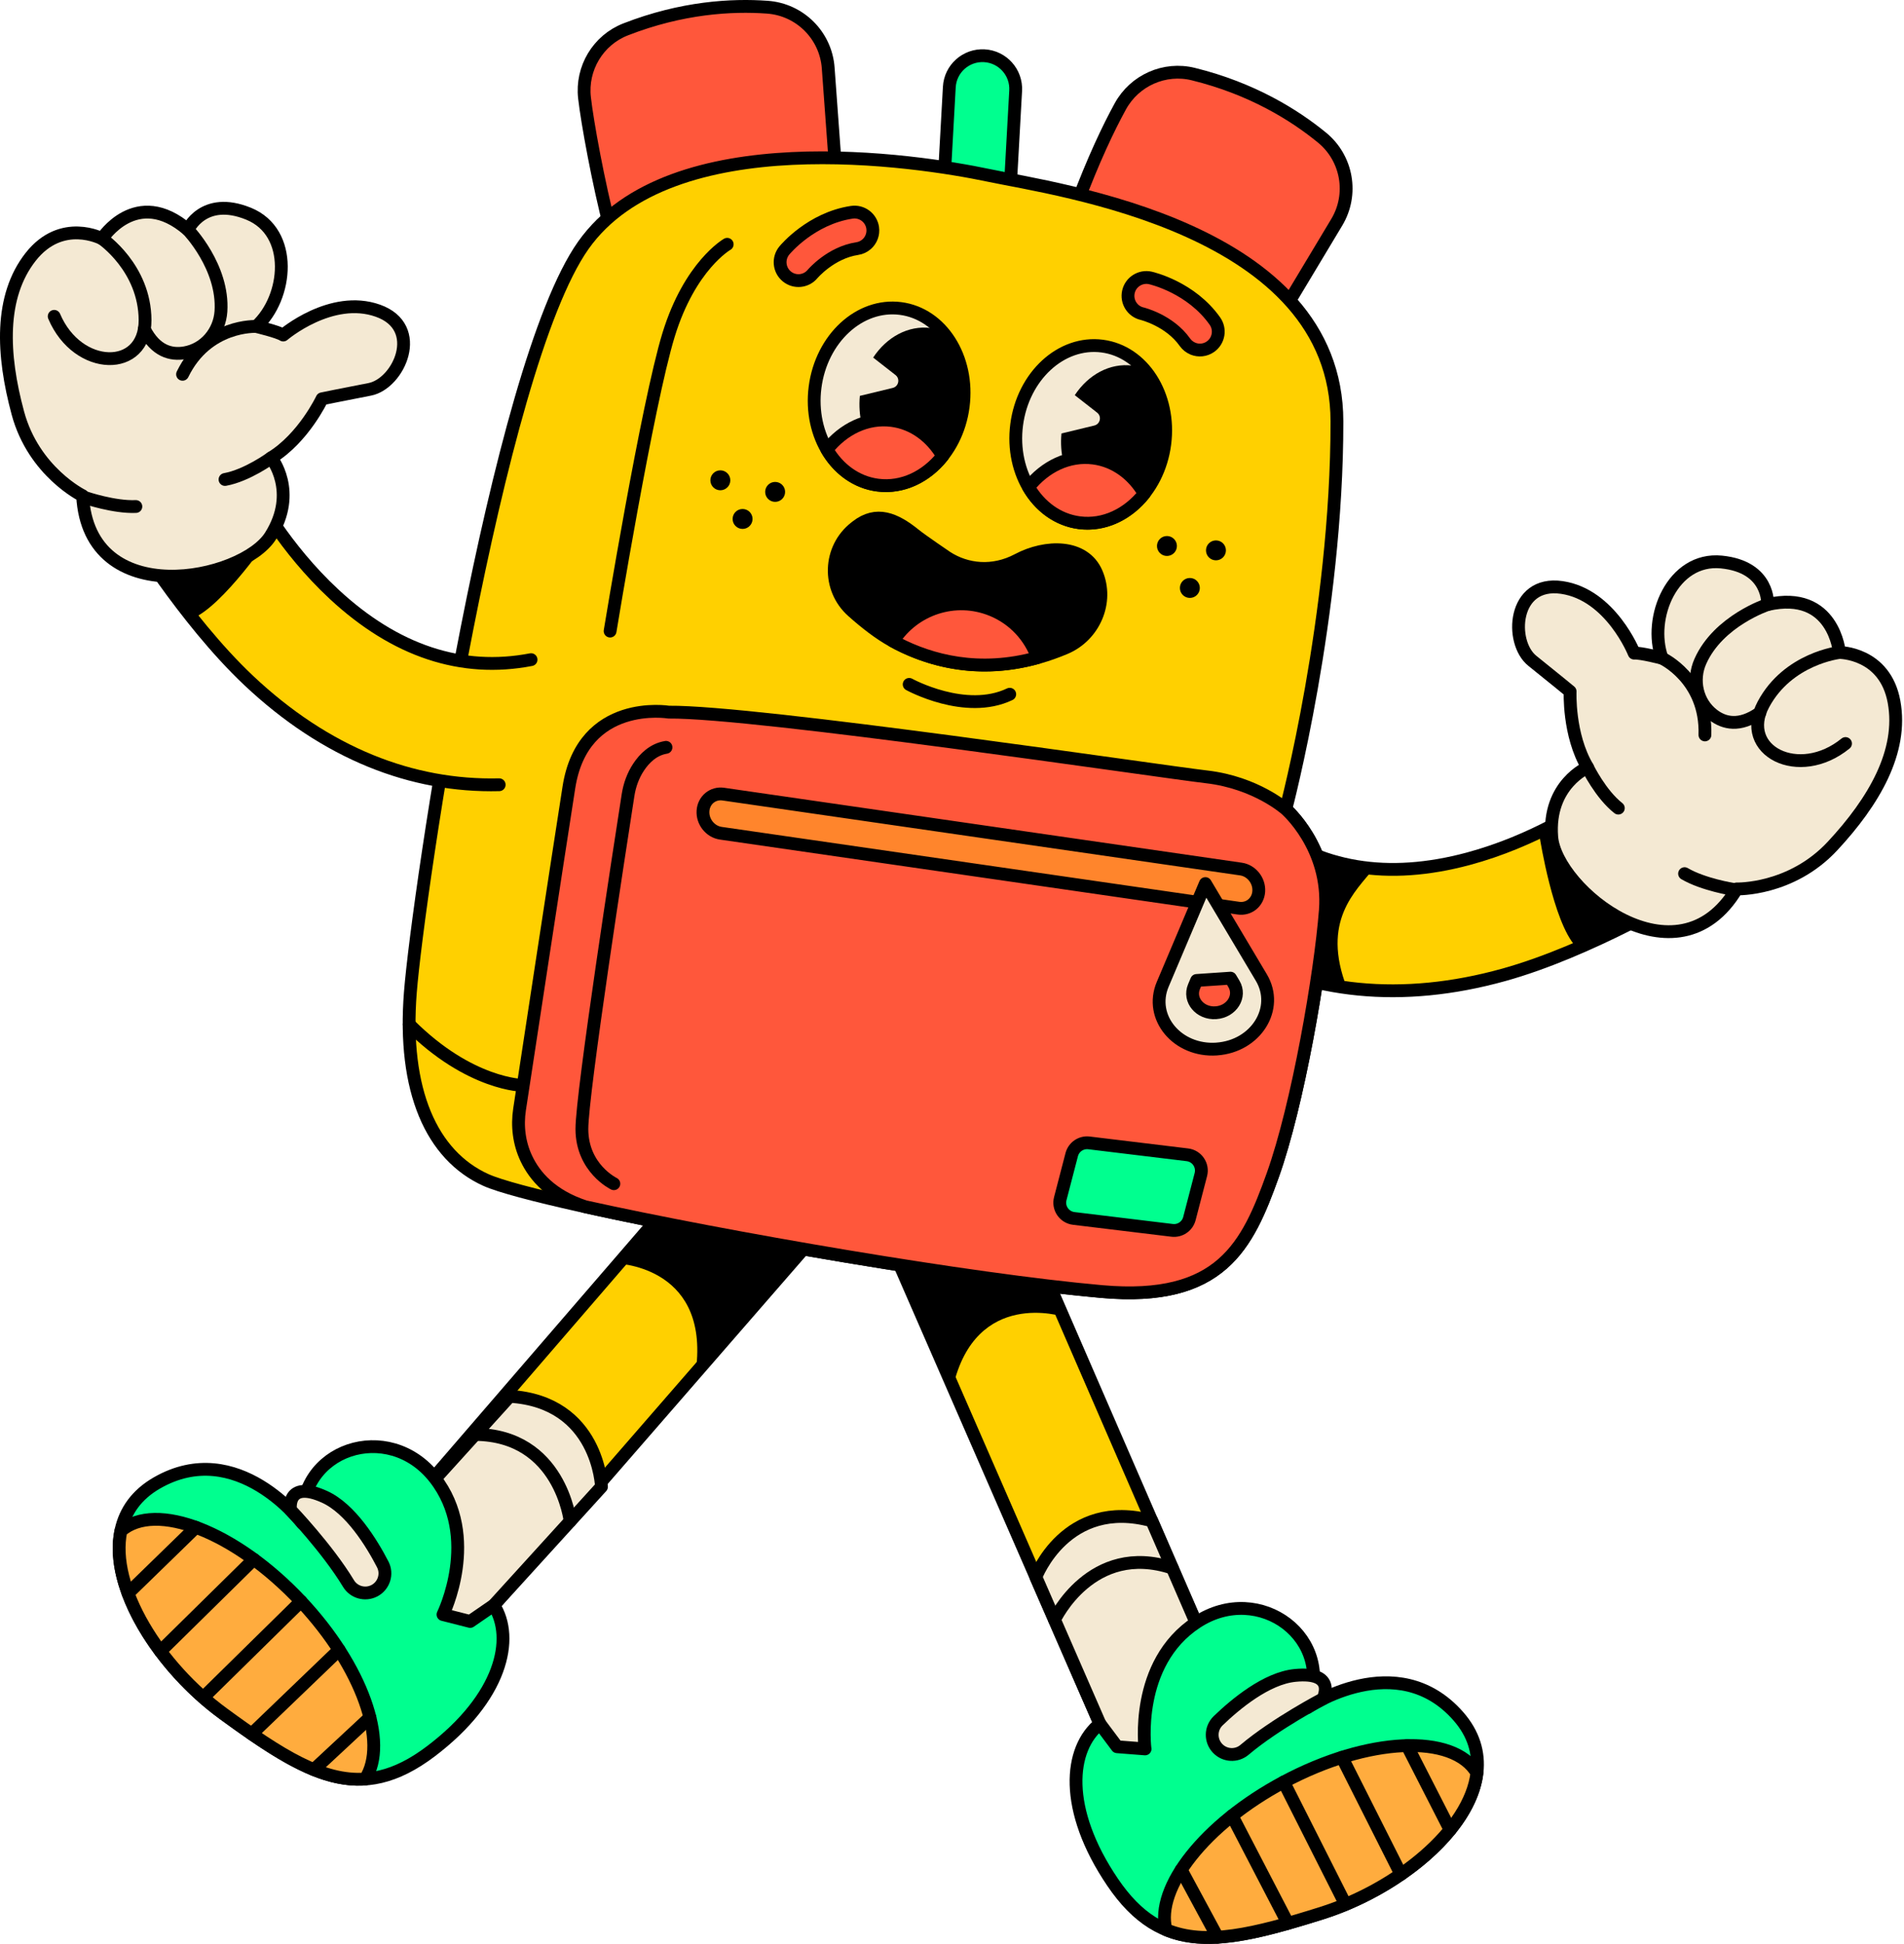<svg xmlns="http://www.w3.org/2000/svg" width="810" height="827" viewBox="0 0 810 827" fill="none"><g clip-path="url(#clip0_733_345)"><path d="M524.74 404.17L537.58 350.78C561.06 369.6 590.34 374.47 624.61 365.27C652.82 357.69 673.82 343.23 674.03 343.08L679.97 338.91L717.13 379.79C716.03 380.57 676.25 404.48 639.76 414.63C618.18 420.63 597.42 422.64 577.84 420.71C558.92 418.85 541.11 413.31 524.75 404.17" fill="#FFD000"></path><path d="M524.74 404.17L537.58 350.78C561.06 369.6 590.34 374.47 624.61 365.27C652.82 357.69 673.82 343.23 674.03 343.08L679.97 338.91L717.13 379.79C716.03 380.57 676.25 404.48 639.76 414.63C618.18 420.63 597.42 422.64 577.84 420.71C558.92 418.85 541.11 413.31 524.75 404.17" stroke="black" stroke-width="5.45" stroke-linecap="round" stroke-linejoin="round"></path><path d="M674.13 338.64L713.15 377.75C712.41 378.32 693.66 390.85 670.24 402.43C660.68 391.96 655.12 356.62 655.12 356.62L658.72 349.56C664.78 345.82 668.3 343.14 668.39 343.08L674.12 338.64H674.13Z" fill="black"></path><path d="M675.38 326.41C675.38 326.41 658.4 333.62 660.14 355.98C661.88 378.34 713.46 420.54 738.84 378.09C738.84 378.09 761.95 378.81 779.59 359.84C797.24 340.86 809.61 319.64 805.77 298.55C801.93 277.46 782.51 277.52 782.51 277.52C782.51 277.52 780.22 250.67 751.97 257.13C751.97 257.13 753.06 241.09 732.3 239.04C711.54 237 700.87 262.82 707.07 279.95C707.07 279.95 697.93 277.57 695.2 277.8C695.2 277.8 685.32 252.91 664.42 249.87C643.51 246.83 642.06 273.2 651.89 281.07C661.72 288.94 667.96 294.1 667.96 294.1C667.96 294.1 667.13 312.51 675.39 326.39L675.38 326.41Z" fill="#F4E9D3" stroke="black" stroke-width="5.45" stroke-linecap="round" stroke-linejoin="round"></path><path d="M675.38 326.41C675.38 326.41 680.92 337.8 688.47 343.72" stroke="black" stroke-width="5.45" stroke-linecap="round" stroke-linejoin="round"></path><path d="M707.07 279.97C707.07 279.97 726.08 288.74 725.31 312.59" stroke="black" stroke-width="5.45" stroke-linecap="round" stroke-linejoin="round"></path><path d="M782.52 277.53C782.52 277.53 760.66 279.98 750.18 299.62C739.7 319.26 765.22 332.44 785.12 316.25" stroke="black" stroke-width="5.45" stroke-linecap="round" stroke-linejoin="round"></path><path d="M751.98 257.14C751.98 257.14 731.07 263.98 723.36 281.3C719.81 289.26 721.88 298.75 728.79 304.07C733.43 307.64 740.05 309.28 748.68 303.18" stroke="black" stroke-width="5.45" stroke-linecap="round" stroke-linejoin="round"></path><path d="M716.65 371.59C724.64 376.26 737.23 378.25 737.23 378.25" stroke="black" stroke-width="5.45" stroke-linecap="round" stroke-linejoin="round"></path><path d="M584.4 369.44C566.93 367.97 551.27 361.75 537.58 350.78L524.74 404.17C539.7 412.53 555.87 417.86 572.99 420.14C561.98 391.74 576.64 379.14 584.4 369.44Z" fill="black"></path><path d="M467.91 733.18L372.25 513.93L431.43 512.04L520.3 716.66L497.03 756.87L477.18 752.58L467.91 733.18Z" fill="#FFD000" stroke="black" stroke-width="5.45" stroke-linecap="round" stroke-linejoin="round"></path><path d="M477.18 752.58L497.03 756.86L520.3 716.65L489.99 646.85C453.45 636.86 440.68 670.76 440.68 670.76L467.91 733.17L477.18 752.57V752.58Z" fill="#F4E9D3" stroke="black" stroke-width="5.45" stroke-linecap="round" stroke-linejoin="round"></path><path d="M448.61 688.94C448.61 688.94 464.22 655.54 498.7 666.93" stroke="black" stroke-width="5.45" stroke-linecap="round" stroke-linejoin="round"></path><path d="M487.12 743.87C487.12 743.87 482.3 707.54 509.09 689.99C535.88 672.44 568.55 697.06 556.12 726.35C556.12 726.35 594.28 700.18 620.42 729.99C646.56 759.79 605.01 800.29 562.21 813.76C519.41 827.23 494.48 831.79 473.33 800.59C452.18 769.39 454.83 743.63 467.93 733.18L475.24 742.95L487.14 743.87H487.12Z" fill="#00FF8F" stroke="black" stroke-width="5.45" stroke-linecap="round" stroke-linejoin="round"></path><path d="M562.8 722.58C562.8 722.58 542.75 733.03 529.43 744.27C526.06 747.12 521.05 746.84 518.01 743.65C514.84 740.33 514.94 735.07 518.24 731.89C525.58 724.82 538.76 713.82 550.91 712.62C568.99 710.83 562.79 722.58 562.79 722.58H562.8Z" fill="#F4E9D3" stroke="black" stroke-width="5.45" stroke-linecap="round" stroke-linejoin="round"></path><path d="M628.31 754.1C618.38 737.21 581.88 738.84 546.12 757.95C512.54 775.89 491.43 802.92 496.02 820.76C512.88 827.79 533.53 822.77 562.19 813.75C594.14 803.69 625.39 778.58 628.31 754.09V754.1Z" fill="#FFAC3E" stroke="black" stroke-width="5.45" stroke-linecap="round" stroke-linejoin="round"></path><path d="M502.51 795.32L517.97 823.96" stroke="black" stroke-width="5.45" stroke-linecap="round" stroke-linejoin="round"></path><path d="M524.14 772.31L547.9 818.07" stroke="black" stroke-width="5.45" stroke-linecap="round" stroke-linejoin="round"></path><path d="M546.12 757.96L572.4 810.02" stroke="black" stroke-width="5.45" stroke-linecap="round" stroke-linejoin="round"></path><path d="M570.9 747.46L595.97 797.21" stroke="black" stroke-width="5.45" stroke-linecap="round" stroke-linejoin="round"></path><path d="M598.6 742.47L616.91 778.29" stroke="black" stroke-width="5.45" stroke-linecap="round" stroke-linejoin="round"></path><path d="M452.27 560.01L431.44 512.04L372.25 513.92L405.42 589.94C415.07 547.88 452.27 560 452.27 560V560.01Z" fill="black"></path><path d="M210.07 682.75L352.13 519.37L296.67 498.6L165.75 650.29L174.89 695.84L195.07 698.15L210.07 682.75Z" fill="#FFD000" stroke="black" stroke-width="5.45" stroke-linecap="round" stroke-linejoin="round"></path><path d="M195.07 698.15L174.89 695.84L165.75 650.29L216.85 593.91C254.66 596.17 255.88 632.37 255.88 632.37L210.07 682.74L195.07 698.15Z" fill="#F4E9D3" stroke="black" stroke-width="5.45" stroke-linecap="round" stroke-linejoin="round"></path><path d="M242.55 647.04C242.55 647.04 238.47 610.4 202.16 610.12" stroke="black" stroke-width="5.45" stroke-linecap="round" stroke-linejoin="round"></path><path d="M188.46 686.71C188.46 686.71 204.68 653.85 184.94 628.63C165.19 603.42 126.35 616.25 128.73 647.98C128.73 647.98 100.98 610.96 66.66 630.8C32.34 650.64 58.7 702.32 94.92 728.82C131.14 755.31 153.29 767.63 183.33 744.86C213.37 722.09 219.13 696.85 210.07 682.75L200.02 689.66L188.46 686.72V686.71Z" fill="#00FF8F" stroke="black" stroke-width="5.45" stroke-linecap="round" stroke-linejoin="round"></path><path d="M123.61 642.26C123.61 642.26 139.24 658.59 148.25 673.51C150.53 677.29 155.36 678.63 159.27 676.59C163.33 674.46 164.93 669.45 162.82 665.38C158.14 656.33 149.18 641.69 138.06 636.65C121.51 629.15 123.61 642.27 123.61 642.27V642.26Z" fill="#F4E9D3" stroke="black" stroke-width="5.45" stroke-linecap="round" stroke-linejoin="round"></path><path d="M51.44 651.11C66.27 638.29 100.31 651.55 128.05 681.13C154.1 708.89 165.43 741.27 155.35 756.7C137.12 757.95 119.18 746.57 94.92 728.83C67.88 709.05 46.35 675.24 51.44 651.12V651.11Z" fill="#FFAC3E" stroke="black" stroke-width="5.45" stroke-linecap="round" stroke-linejoin="round"></path><path d="M157.37 730.5L133.54 752.67" stroke="black" stroke-width="5.45" stroke-linecap="round" stroke-linejoin="round"></path><path d="M144.26 701.77L107.08 737.49" stroke="black" stroke-width="5.45" stroke-linecap="round" stroke-linejoin="round"></path><path d="M128.05 681.12L86.46 722.01" stroke="black" stroke-width="5.45" stroke-linecap="round" stroke-linejoin="round"></path><path d="M107.95 663.23L68.25 702.31" stroke="black" stroke-width="5.45" stroke-linecap="round" stroke-linejoin="round"></path><path d="M83.31 649.62L54.48 677.68" stroke="black" stroke-width="5.45" stroke-linecap="round" stroke-linejoin="round"></path><path d="M261.55 537.35L296.67 498.6L352.12 519.37L296.31 580.73C300.66 537.8 261.54 537.34 261.54 537.34L261.55 537.35Z" fill="black"></path><path d="M418.758 23.704C426.546 24.136 432.515 30.808 432.082 38.596L429.266 89.278L401.04 87.709L403.856 37.028C404.288 29.239 410.96 23.27 418.748 23.703L418.758 23.704Z" fill="#00FF8F" stroke="black" stroke-width="5.45" stroke-linecap="round" stroke-linejoin="round"></path><path d="M356.03 79.48L352.33 28.89C351.32 15.05 340.3 4.06 326.45 3.06C311.25 1.96 290.05 3.18 266.15 12.5C254.4 17.08 247.25 29.06 248.66 41.59C249.83 52 254.57 77.92 259.71 97.66L356.02 79.47L356.03 79.48Z" fill="#FF573B" stroke="black" stroke-width="5.45" stroke-linecap="round" stroke-linejoin="round"></path><path d="M546.07 132.2L568.68 94.55C575.83 82.65 573.15 67.32 562.41 58.53C550.62 48.88 532.59 37.66 507.68 31.52C495.43 28.5 482.69 34.17 476.62 45.22C471.58 54.4 465.16 67.85 457.99 86.96L546.07 132.2Z" fill="#FF573B" stroke="black" stroke-width="5.45" stroke-linecap="round" stroke-linejoin="round"></path><path d="M206.8 501.93C183.57 491.48 171.26 463.88 174.58 422.03C177.9 380.18 211.04 156.84 248.15 104.35C285.26 51.86 390.5 68.27 420.34 74.54C450.18 80.82 568.69 96.74 568.76 179.24C568.83 261.74 547.01 344.15 547.01 344.15C547.01 344.15 565.88 360.48 563.81 387.23C561.74 413.98 552.17 469.96 541.41 499.94C530.66 529.92 519.43 553.83 468.74 549.34C393.4 542.68 230.02 512.38 206.79 501.92L206.8 501.93Z" fill="#FFD000" stroke="black" stroke-width="5.45" stroke-linecap="round" stroke-linejoin="round"></path><path d="M259.55 268.42C259.55 268.42 275.39 171.79 284.45 142.35C293.51 112.91 309.36 103.91 309.36 103.91" stroke="black" stroke-width="5.45" stroke-linecap="round" stroke-linejoin="round"></path><path d="M409.758 172.857C412.448 152.116 400.523 133.472 383.123 131.215C365.723 128.959 349.436 143.943 346.746 164.685C344.056 185.426 355.981 204.07 373.381 206.326C390.781 208.583 407.068 193.599 409.758 172.857Z" fill="#F4E9D3" stroke="black" stroke-width="5.45" stroke-linecap="round" stroke-linejoin="round"></path><path d="M409.77 172.87C411.4 160.28 407.64 148.47 400.55 140.62C399.09 140.1 397.57 139.73 396 139.52C386.37 138.27 377.17 143.41 371.46 152.09L380.96 159.51C383.02 161.11 382.31 164.38 379.77 165L365.8 168.38C364.17 185.04 373.89 199.78 387.94 201.6C389.52 201.8 391.08 201.83 392.62 201.7C401.48 195.92 408.13 185.46 409.76 172.87H409.77Z" fill="black"></path><path d="M401.03 193.98C396.24 185.77 388.59 180.03 379.42 178.84C368.87 177.47 358.74 182.45 351.79 191.2C356.58 199.41 364.23 205.15 373.4 206.34C383.95 207.71 394.08 202.73 401.03 193.98Z" fill="#FF573B" stroke="black" stroke-width="5.45" stroke-linecap="round" stroke-linejoin="round"></path><path d="M495.517 188.846C498.207 168.105 486.282 149.461 468.882 147.205C451.482 144.948 435.195 159.932 432.505 180.674C429.815 201.415 441.74 220.059 459.14 222.315C476.541 224.572 492.827 209.588 495.517 188.846Z" fill="#F4E9D3" stroke="black" stroke-width="5.45" stroke-linecap="round" stroke-linejoin="round"></path><path d="M495.54 188.86C497.17 176.27 493.41 164.46 486.32 156.61C484.86 156.09 483.34 155.72 481.77 155.51C472.14 154.26 462.94 159.4 457.23 168.08L466.73 175.5C468.79 177.1 468.08 180.37 465.54 180.99L451.57 184.37C449.94 201.03 459.66 215.77 473.71 217.59C475.29 217.79 476.85 217.82 478.39 217.69C487.25 211.91 493.9 201.45 495.53 188.86H495.54Z" fill="black"></path><path d="M486.8 209.97C482.01 201.76 474.36 196.02 465.19 194.83C454.64 193.46 444.51 198.44 437.56 207.19C442.35 215.4 450 221.14 459.17 222.33C469.72 223.7 479.85 218.72 486.8 209.97Z" fill="#FF573B" stroke="black" stroke-width="5.45" stroke-linecap="round" stroke-linejoin="round"></path><path d="M381.89 273.75C381.14 273.36 380.41 272.98 379.7 272.58C373.99 269.44 368.04 264.78 362.66 259.97C351.87 250.33 352.42 233.28 363.83 224.38C364.02 224.23 364.21 224.09 364.39 223.94C372.86 217.33 380.78 220.67 389.13 227.43C392.12 229.85 402.74 237.05 402.82 237.1C411.11 242.45 422.33 243.79 433 238.12C444.85 231.82 461.24 231.47 466.47 243.74C471.71 256.02 465.47 270.4 453.17 275.6C422.8 288.43 397.99 282.04 381.88 273.76L381.89 273.75Z" fill="black" stroke="black" stroke-width="5.45" stroke-linecap="round" stroke-linejoin="round"></path><path d="M386.78 291.09C386.78 291.09 410.73 304.29 429.56 295.28" stroke="black" stroke-width="5.45" stroke-linecap="round" stroke-linejoin="round"></path><path d="M421.95 259.39C406.32 253.01 388.73 258.97 379.95 272.71C380.58 273.06 381.23 273.4 381.89 273.74C395.86 280.92 416.37 286.67 441.37 279.71C438.19 270.8 431.39 263.23 421.94 259.38L421.95 259.39Z" fill="#FF573B" stroke="black" stroke-width="5.45" stroke-linecap="round" stroke-linejoin="round"></path><path d="M496.44 236.47C498.782 236.47 500.68 234.572 500.68 232.23C500.68 229.888 498.782 227.99 496.44 227.99C494.098 227.99 492.2 229.888 492.2 232.23C492.2 234.572 494.098 236.47 496.44 236.47Z" fill="black"></path><path d="M306.45 208.53C308.792 208.53 310.69 206.632 310.69 204.29C310.69 201.948 308.792 200.05 306.45 200.05C304.108 200.05 302.21 201.948 302.21 204.29C302.21 206.632 304.108 208.53 306.45 208.53Z" fill="black"></path><path d="M315.91 224.97C318.252 224.97 320.15 223.072 320.15 220.73C320.15 218.388 318.252 216.49 315.91 216.49C313.568 216.49 311.67 218.388 311.67 220.73C311.67 223.072 313.568 224.97 315.91 224.97Z" fill="black"></path><path d="M329.76 213.46C332.102 213.46 334 211.562 334 209.22C334 206.878 332.102 204.98 329.76 204.98C327.418 204.98 325.52 206.878 325.52 209.22C325.52 211.562 327.418 213.46 329.76 213.46Z" fill="black"></path><path d="M517.29 238.33C519.632 238.33 521.53 236.432 521.53 234.09C521.53 231.748 519.632 229.85 517.29 229.85C514.948 229.85 513.05 231.748 513.05 234.09C513.05 236.432 514.948 238.33 517.29 238.33Z" fill="black"></path><path d="M506.19 254.32C508.532 254.32 510.43 252.422 510.43 250.08C510.43 247.738 508.532 245.84 506.19 245.84C503.848 245.84 501.95 247.738 501.95 250.08C501.95 252.422 503.848 254.32 506.19 254.32Z" fill="black"></path><path d="M507.5 148.28C506.17 147.74 504.97 146.82 504.08 145.56C497.52 136.28 486.05 133.47 485.94 133.44C481.73 132.49 479.11 128.31 480.06 124.11C481.01 119.9 485.21 117.27 489.42 118.22C490.12 118.38 506.75 122.27 516.84 136.56C519.33 140.08 518.49 144.96 514.97 147.45C512.71 149.05 509.89 149.27 507.51 148.3L507.5 148.28Z" fill="#FF573B" stroke="black" stroke-width="5.45" stroke-linecap="round" stroke-linejoin="round"></path><path d="M368.65 103.9C367.57 104.85 366.21 105.51 364.68 105.74C353.44 107.43 345.78 116.42 345.7 116.51C342.96 119.84 338.05 120.31 334.72 117.57C331.39 114.83 330.92 109.89 333.66 106.56C334.12 106 345.06 92.9 362.36 90.29C366.63 89.65 370.6 92.59 371.25 96.85C371.66 99.59 370.6 102.21 368.66 103.9H368.65Z" fill="#FF573B" stroke="black" stroke-width="5.45" stroke-linecap="round" stroke-linejoin="round"></path><path d="M212.36 333.78C193.63 334.24 175.29 330.83 157.69 323.65C139.47 316.22 122.04 304.76 105.75 289.39C78.21 263.38 54.18 223.68 53.56 222.48L105.5 203.65L108.81 210.11C108.93 210.34 120.76 232.93 142.18 252.79C168.2 276.92 196.37 286.26 225.92 280.57" fill="#FFD000"></path><path d="M212.36 333.78C193.63 334.24 175.29 330.83 157.69 323.65C139.47 316.22 122.04 304.76 105.75 289.39C78.21 263.38 54.18 223.68 53.56 222.48L105.5 203.65L108.81 210.11C108.93 210.34 120.76 232.93 142.18 252.79C168.2 276.92 196.37 286.26 225.92 280.57" stroke="black" stroke-width="5.45" stroke-linecap="round" stroke-linejoin="round"></path><path d="M105.49 203.64L53.55 222.47C53.97 223.3 65.64 242.61 81.92 263.04C95.02 257.62 115.06 227.99 115.06 227.99L114.79 220.07C110.89 214.11 108.84 210.19 108.79 210.1L105.48 203.64H105.49Z" fill="black"></path><path d="M115.38 194.73C115.38 194.73 127.04 209.02 115.07 227.99C103.1 246.96 37.79 260.23 35.14 210.84C35.14 210.84 14.36 200.7 7.6 175.69C0.84 150.67 -0.21 126.13 13.03 109.27C26.27 92.41 43.41 101.52 43.41 101.52C43.41 101.52 57.96 78.83 79.93 97.73C79.93 97.73 86.45 83.03 105.77 90.91C125.08 98.79 122.48 126.61 109 138.87C109 138.87 118.19 141.03 120.5 142.5C120.5 142.5 140.85 125.09 160.76 132.15C180.67 139.21 169.65 163.22 157.29 165.6C144.93 167.98 137 169.63 137 169.63C137 169.63 129.14 186.3 115.37 194.73H115.38Z" fill="#F4E9D3" stroke="black" stroke-width="5.45" stroke-linecap="round" stroke-linejoin="round"></path><path d="M115.38 194.73C115.38 194.73 105.17 202.23 95.72 203.94" stroke="black" stroke-width="5.45" stroke-linecap="round" stroke-linejoin="round"></path><path d="M109.01 138.86C109.01 138.86 88.1 137.76 77.66 159.2" stroke="black" stroke-width="5.45" stroke-linecap="round" stroke-linejoin="round"></path><path d="M43.41 101.52C43.41 101.52 61.6 113.88 61.71 136.14C61.82 158.4 33.09 158.16 23.05 134.55" stroke="black" stroke-width="5.45" stroke-linecap="round" stroke-linejoin="round"></path><path d="M79.94 97.73C79.94 97.73 95.24 113.54 93.99 132.45C93.41 141.15 87.15 148.58 78.56 150.06C72.79 151.05 66.17 149.42 61.39 140" stroke="black" stroke-width="5.45" stroke-linecap="round" stroke-linejoin="round"></path><path d="M57.8 215.44C48.55 215.84 36.49 211.73 36.49 211.73" stroke="black" stroke-width="5.45" stroke-linecap="round" stroke-linejoin="round"></path><path d="M222.58 461.65C222.58 461.65 199.95 461.63 174.06 435.72" stroke="black" stroke-width="5.45" stroke-linecap="round" stroke-linejoin="round"></path><path d="M513.34 330.43C492.25 327.97 321.49 302.52 284.52 302.9C284.52 302.9 247.97 296.83 242.02 334.9C236.75 368.62 223.9 453.01 221.03 471.87C219.95 478.94 220.84 486.21 223.88 492.68C227.45 500.29 234.61 508.57 248.88 513.25C308.51 526.46 412.87 544.41 468.76 549.35C519.45 553.83 530.68 529.93 541.43 499.95C552.18 469.97 561.76 413.99 563.83 387.24C565.9 360.49 547.03 344.16 547.03 344.16C547.03 344.16 534.44 332.89 513.36 330.43H513.34Z" fill="#FF573B" stroke="black" stroke-width="5.45" stroke-linecap="round" stroke-linejoin="round"></path><path d="M505.14 491.18L463.28 486.11C459.92 485.7 456.78 487.84 455.93 491.12L451.06 509.83C450.03 513.79 452.73 517.75 456.79 518.24L498.65 523.31C502.01 523.72 505.15 521.58 506 518.3L510.87 499.59C511.9 495.63 509.2 491.67 505.14 491.18Z" fill="#00FF8F" stroke="black" stroke-width="5.45" stroke-linecap="round" stroke-linejoin="round"></path><path d="M261.15 503.48C261.15 503.48 247.6 496.97 247.55 480.26C247.5 465.15 264.02 358.47 267.19 338.14C267.85 333.92 269.31 329.86 271.66 326.3C274.14 322.54 277.91 318.77 283.33 317.87" stroke="black" stroke-width="5.45" stroke-linecap="round" stroke-linejoin="round"></path><path d="M527.94 369.64L307.72 337.77C303.24 337.12 299.37 340.32 299.07 344.91C298.77 349.5 302.15 353.75 306.63 354.4L526.85 386.27C531.33 386.92 535.2 383.72 535.5 379.13C535.8 374.54 532.42 370.29 527.94 369.64Z" fill="#FF852C" stroke="black" stroke-width="5.45" stroke-linecap="round" stroke-linejoin="round"></path><path d="M517.6 446.19C500.88 447.33 488.69 432.71 494.64 418.66L497.37 412.22L512.79 375.81L533.02 409.78L536.6 415.79C544.41 428.9 534.31 445.04 517.6 446.18V446.19Z" fill="#F4E9D3" stroke="black" stroke-width="5.45" stroke-linecap="round" stroke-linejoin="round"></path><path d="M523.48 416.04L524.93 418.47C528.08 423.77 524.01 430.29 517.25 430.75C510.49 431.21 505.57 425.3 507.97 419.62L509.07 417.02L523.48 416.04Z" fill="#FF573B" stroke="black" stroke-width="5.45" stroke-linecap="round" stroke-linejoin="round"></path></g><defs><clipPath id="clip0_733_345"><rect width="809.2" height="826.81" fill="white"></rect></clipPath></defs></svg>